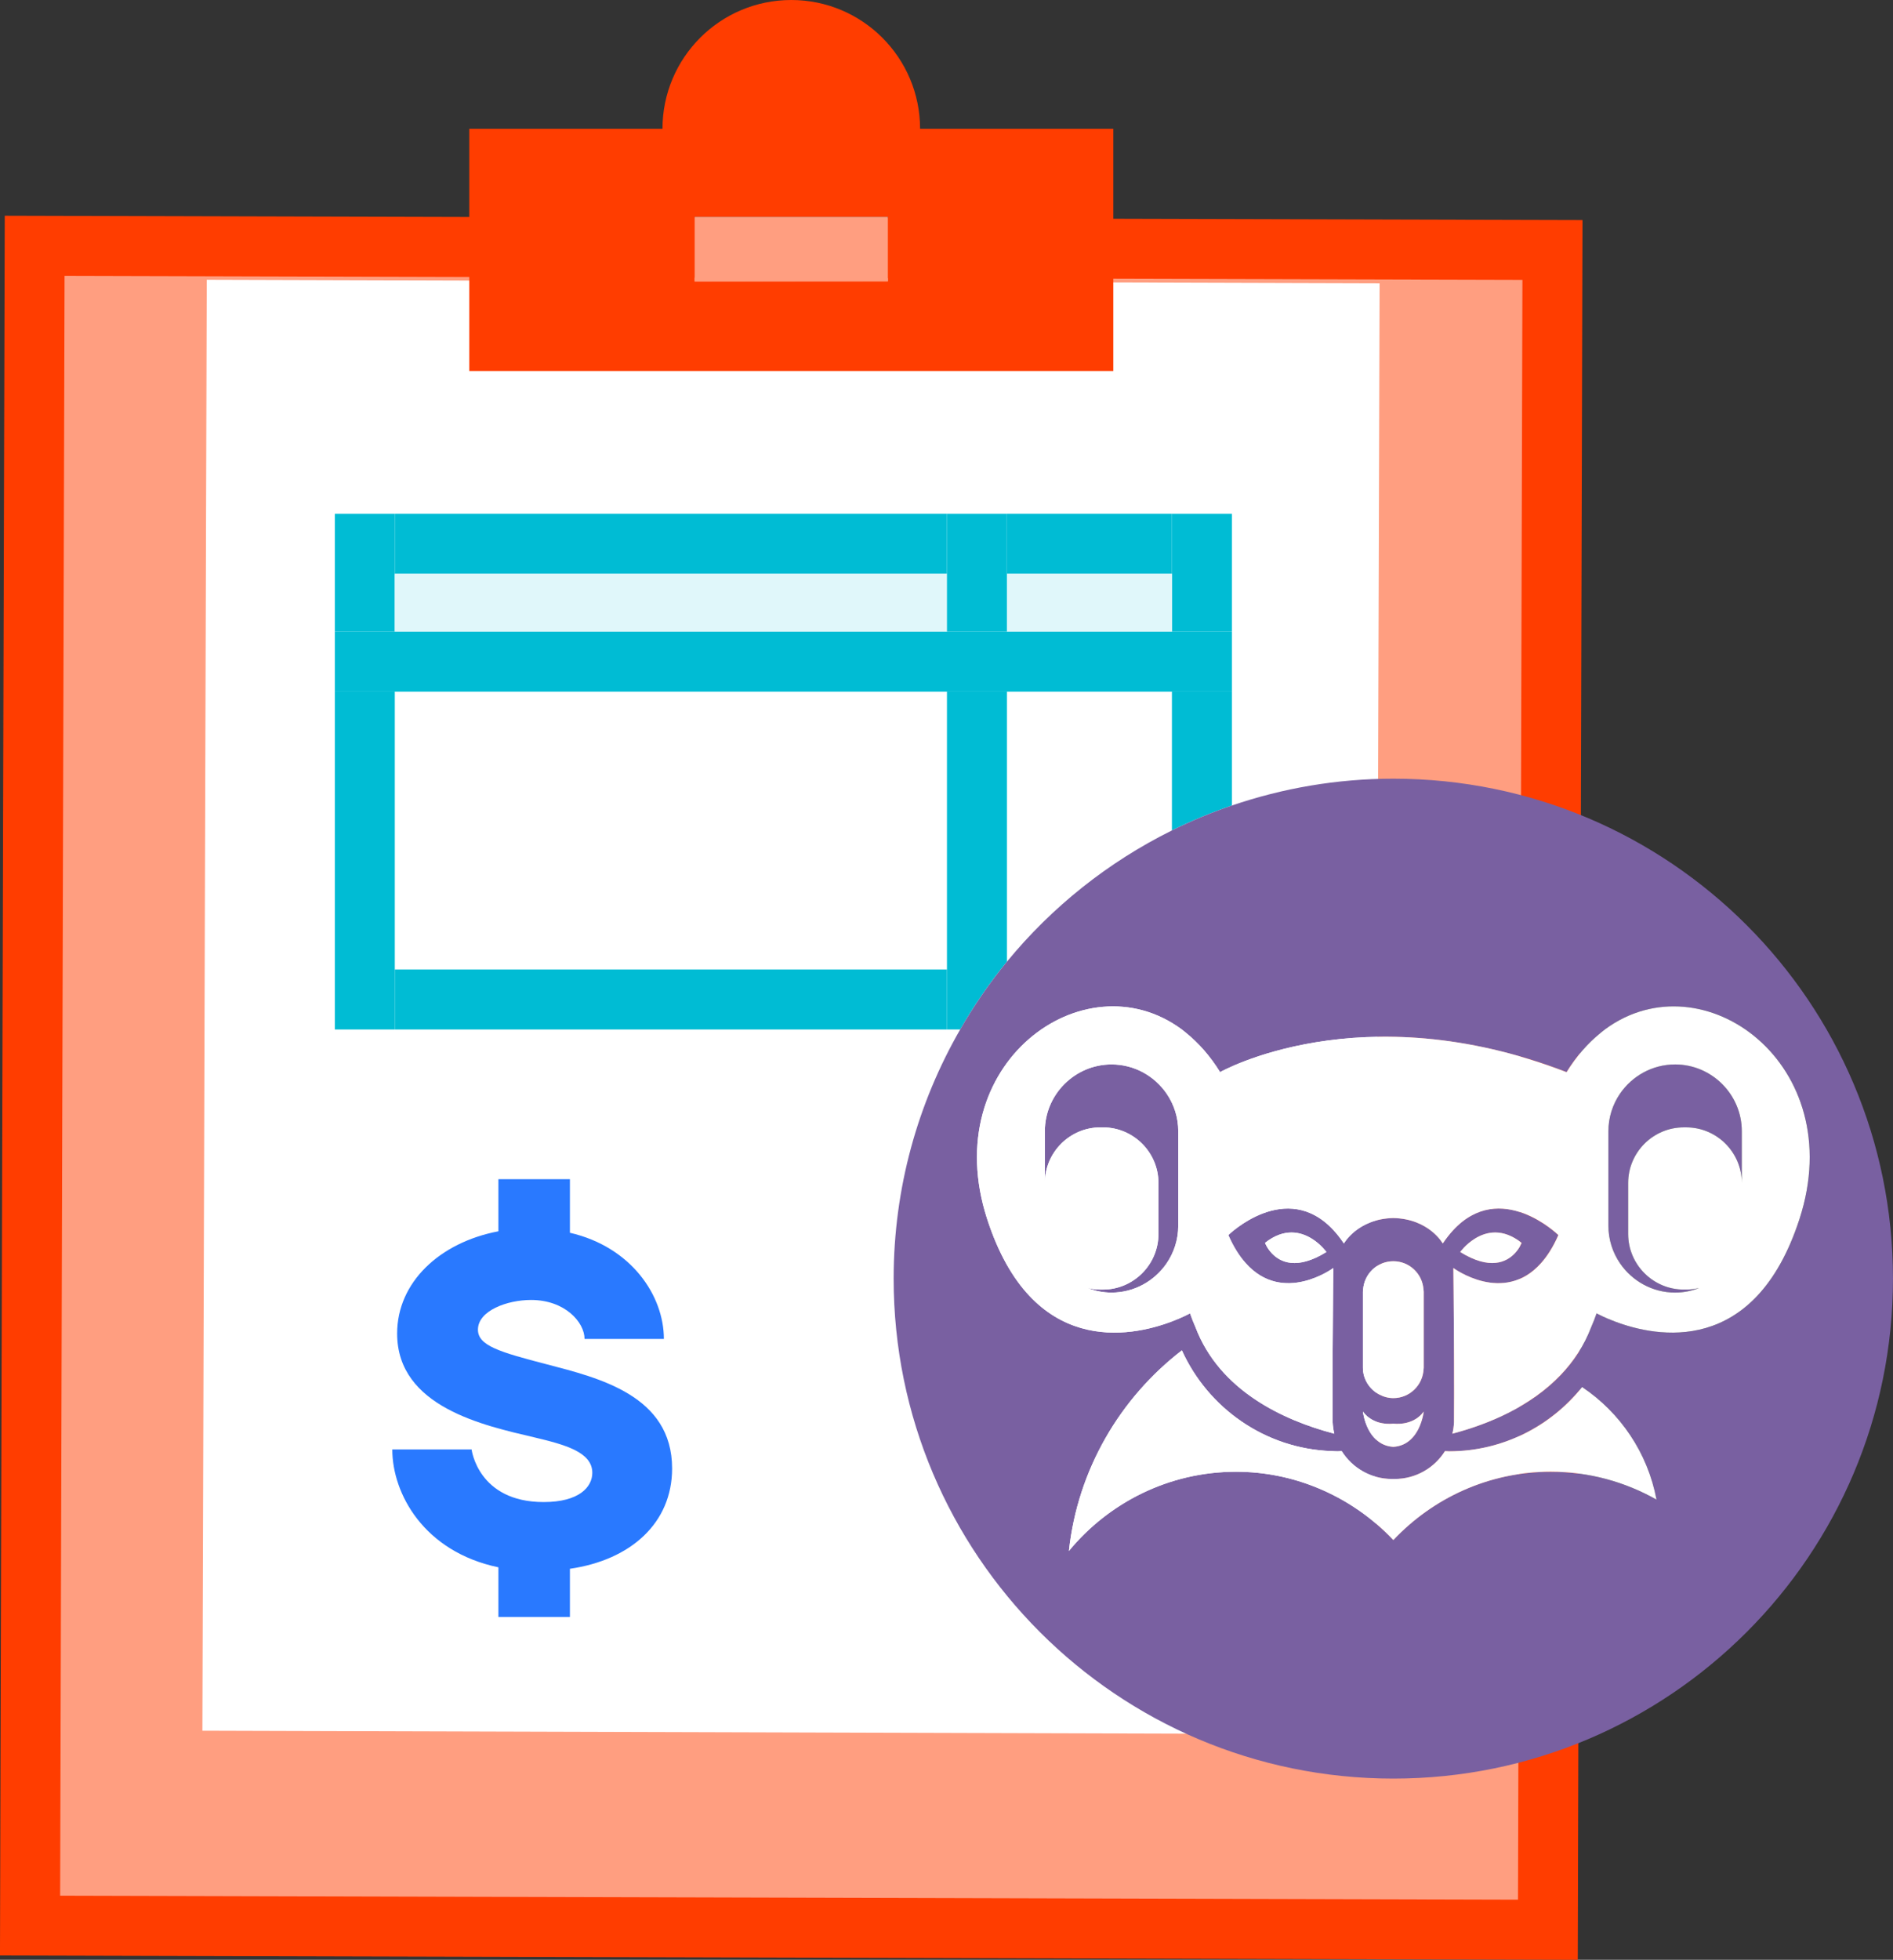 <?xml version="1.0" encoding="utf-8"?>
<!-- Generator: Adobe Illustrator 16.0.0, SVG Export Plug-In . SVG Version: 6.00 Build 0)  -->
<svg version="1.2" baseProfile="tiny" id="Layer_1" xmlns="http://www.w3.org/2000/svg" xmlns:xlink="http://www.w3.org/1999/xlink"
	 x="0px" y="0px" width="94.713px" height="98px" viewBox="0 0 94.713 98" xml:space="preserve">
<rect x="0" y="0" width="94.713" height="98" fill="#333333" stroke="none"/>
<rect x="1.44" y="12.351" transform="matrix(1 0.003 -0.003 1 0.149 -0.108)" fill-rule="evenodd" fill="#FF9E80" width="76.3" height="84.085"/>
<path fill="#FF3D00" d="M3.009,94.793L3.23,13.795l72.942,0.2L75.95,94.992L3.009,94.793z M0,97.456v0.328L78.941,98l0.237-86.996
	L0.238,10.788L0,97.456z"/>
<rect x="10.249" y="14.067" transform="matrix(1 0.003 -0.003 1 0.138 -0.108)" fill-rule="evenodd" fill="#FFFFFF" width="58.681" height="72.554"/>
<g>
	<rect x="19.753" y="34.586" fill="none" width="27.626" height="13.893"/>
	<path fill="none" d="M50.379,34.586V48.09c2.243-2.733,5.057-4.979,8.256-6.564v-6.94H50.379z"/>
	<path fill="#FF3D00" d="M39.59,0c-3.558,0-6.442,2.882-6.444,6.44h-9.667v12.111h32.223V6.44h-9.667C46.032,2.882,43.147,0,39.59,0
		z M44.423,14.067h-9.667v-3.222h9.667V14.067z"/>
	<rect x="34.756" y="10.845" fill="#FF9E80" width="9.667" height="3.222"/>
	<polygon fill="#00BCD4" points="19.753,28.693 47.379,28.693 47.379,25.694 50.379,25.694 50.379,28.693 58.635,28.693 
		58.635,25.694 61.635,25.694 61.635,25.693 16.753,25.693 16.753,25.694 19.753,25.694 	"/>
	<rect x="19.753" y="48.479" fill="#00BCD4" width="27.626" height="3"/>
	<polygon fill="#00BCD4" points="19.753,34.586 16.753,34.586 16.753,48.479 16.753,51.479 19.753,51.479 19.753,48.479 	"/>
	<polygon fill="#00BCD4" points="19.753,28.693 19.753,25.694 16.753,25.694 16.753,28.693 16.753,31.586 19.753,31.586 	"/>
	<path fill="#00BCD4" d="M58.635,41.526c0.966-0.479,1.968-0.894,3-1.246v-5.694h-3V41.526z"/>
	<polygon fill="#00BCD4" points="58.635,28.693 58.635,31.586 61.635,31.586 61.635,28.693 61.635,25.694 58.635,25.694 	"/>
	<rect x="19.753" y="28.693" fill="#E0F7FA" width="27.626" height="2.893"/>
	<rect x="50.379" y="28.693" fill="#E0F7FA" width="8.256" height="2.893"/>
	<path fill="#00BCD4" d="M50.379,48.09V34.586h-3v13.893v3h0.663C48.73,50.284,49.51,49.149,50.379,48.09z"/>
	<polygon fill="#00BCD4" points="50.379,25.694 47.379,25.694 47.379,28.693 47.379,31.586 50.379,31.586 50.379,28.693 	"/>
	<polygon fill="#00BCD4" points="47.379,34.586 50.379,34.586 58.635,34.586 61.635,34.586 61.635,31.586 58.635,31.586 
		50.379,31.586 47.379,31.586 19.753,31.586 16.753,31.586 16.753,34.586 19.753,34.586 	"/>
	<path fill="#7960A1" d="M69.713,38.938c-2.828,0-5.543,0.477-8.078,1.342c-1.032,0.352-2.034,0.768-3,1.246
		c-3.199,1.584-6.013,3.831-8.256,6.564c-0.869,1.059-1.648,2.194-2.337,3.388c-2.114,3.669-3.33,7.921-3.33,12.46
		c0,13.807,11.193,25,25,25s25-11.193,25-25S83.521,38.938,69.713,38.938z M77.584,73.595c-3.095,0-5.892,1.317-7.871,3.414
		c-1.063-1.124-2.36-2.021-3.812-2.614c-1.255-0.514-2.625-0.8-4.06-0.8c-3.356,0-6.369,1.545-8.361,3.96
		c0.44-4.068,2.562-7.65,5.653-10.03c1.305,2.878,4.156,4.917,7.479,5.036c0.104,0.004,0.204,0.012,0.309,0.012
		c0.068,0,0.137-0.007,0.208-0.009c0.525,0.835,1.454,1.392,2.513,1.392h0.07h0.068c1.062,0,1.988-0.557,2.516-1.392
		c0.068,0.002,0.137,0.009,0.208,0.009c2.686,0,5.085-1.261,6.652-3.214c1.909,1.275,3.283,3.288,3.723,5.63
		C81.311,74.103,79.505,73.595,77.584,73.595z M69.713,71.188c0.004,0,0.97,0.148,1.521-0.6c0,0-0.046,0.412-0.253,0.837
		c-0.126,0.26-0.313,0.523-0.588,0.703c-0.064,0.043-0.135,0.082-0.21,0.113c-0.138,0.059-0.294,0.098-0.47,0.107
		c-0.176-0.01-0.332-0.049-0.47-0.107c-0.075-0.031-0.146-0.07-0.21-0.113c-0.275-0.18-0.464-0.443-0.59-0.703
		c-0.207-0.425-0.252-0.837-0.252-0.837C68.743,71.336,69.709,71.188,69.713,71.188z M68.191,68.391v-3.803
		c0-0.034,0.008-0.066,0.01-0.1c0.054-0.792,0.705-1.421,1.512-1.421c0.806,0,1.459,0.629,1.511,1.421
		c0.003,0.033,0.01,0.065,0.01,0.1v3.803c0,0.025-0.006,0.048-0.007,0.072c-0.039,0.806-0.699,1.449-1.514,1.449
		c-0.264,0-0.507-0.073-0.723-0.19C68.518,69.464,68.191,68.968,68.191,68.391z M90.035,60.957
		c-2.245,6.911-7.165,5.909-9.238,5.124c-0.484-0.183-0.809-0.352-0.913-0.407c-0.079,0.23-0.168,0.457-0.266,0.679
		c-0.358,0.944-0.892,1.732-1.524,2.396c-1.521,1.598-3.632,2.461-5.356,2.923c-0.024,0.006-0.049,0.013-0.071,0.019
		c0.021-0.091,0.041-0.183,0.054-0.277c0.015-0.097,0.023-0.194,0.028-0.294c0.008-0.744,0.007-1.894,0.003-3.081
		c-0.005-1.271-0.016-2.584-0.023-3.486c-0.006-0.598-0.01-1.017-0.011-1.12v-0.026c0,0,2.51,1.86,4.383-0.245
		c0.313-0.35,0.607-0.806,0.868-1.402c0,0-2.892-2.827-5.277-0.228c-0.165,0.181-0.329,0.388-0.489,0.624
		c-0.005,0.008-0.011,0.014-0.017,0.022c0,0-0.685-1.233-2.473-1.271c-1.787,0.038-2.472,1.271-2.472,1.271
		c-0.005-0.009-0.011-0.015-0.017-0.022c-0.16-0.236-0.322-0.443-0.488-0.624c-2.386-2.6-5.278,0.228-5.278,0.228
		c0.262,0.597,0.556,1.053,0.868,1.402c1.874,2.105,4.384,0.245,4.384,0.245s0,0.009-0.001,0.026
		c-0.001,0.104-0.005,0.522-0.01,1.12c-0.016,1.746-0.039,5.028-0.021,6.567c0.005,0.1,0.016,0.197,0.029,0.294
		c0.013,0.095,0.031,0.187,0.053,0.277c-0.022-0.006-0.047-0.013-0.07-0.019c-2.442-0.652-5.666-2.106-6.881-5.319
		c-0.098-0.222-0.188-0.448-0.267-0.679c-0.104,0.056-0.429,0.225-0.913,0.407c-2.072,0.785-6.992,1.787-9.238-5.124
		c-2.518-7.754,4.843-13.077,9.722-9.492c0.083,0.061,0.164,0.131,0.245,0.196c0.614,0.5,1.188,1.141,1.688,1.95
		c0,0,7.021-3.984,17.335,0c0.5-0.81,1.074-1.45,1.689-1.95c0.082-0.065,0.161-0.136,0.245-0.196
		C85.193,47.88,92.554,53.203,90.035,60.957z M73.06,62.606c0,0,0.272-0.383,0.734-0.668c0.554-0.344,1.378-0.549,2.338,0.211
		c0,0-0.099,0.268-0.344,0.525C75.375,63.112,74.545,63.526,73.06,62.606z M66.365,62.606c-1.484,0.92-2.315,0.506-2.729,0.068
		c-0.245-0.258-0.343-0.525-0.343-0.525c0.96-0.76,1.783-0.555,2.338-0.211C66.093,62.224,66.365,62.606,66.365,62.606z"/>
	<path fill="#7960A1" d="M81.051,54.693c-0.364,0.534-0.577,1.179-0.577,1.871v4.733c0,0.694,0.216,1.342,0.584,1.878
		c0.604,0.879,1.613,1.459,2.753,1.459c0.424,0,0.827-0.083,1.2-0.229c-0.206,0.049-0.42,0.078-0.639,0.078h-0.131
		c-1.528,0-2.778-1.25-2.778-2.778v-2.555c0-1.527,1.25-2.777,2.778-2.777h0.131c1.526,0,2.776,1.25,2.776,2.777v-2.587
		c0-1.836-1.502-3.338-3.338-3.338C82.668,53.227,81.654,53.81,81.051,54.693z"/>
	<path fill="#7960A1" d="M55.614,53.227c-1.835,0-3.337,1.502-3.337,3.338v2.587c0-1.527,1.25-2.777,2.776-2.777h0.131
		c1.527,0,2.777,1.25,2.777,2.777v2.555c0,1.528-1.25,2.778-2.777,2.778h-0.131c-0.22,0-0.434-0.029-0.639-0.078
		c0.373,0.146,0.775,0.229,1.199,0.229c1.139,0,2.149-0.58,2.753-1.459c0.368-0.536,0.585-1.184,0.585-1.878v-4.733
		c0-0.692-0.214-1.337-0.578-1.871C57.771,53.81,56.757,53.227,55.614,53.227z"/>
	<path fill="#FFFFFF" d="M63.294,62.149c0,0,0.098,0.268,0.343,0.525c0.413,0.438,1.244,0.852,2.729-0.068
		c0,0-0.272-0.383-0.733-0.668C65.077,61.595,64.254,61.39,63.294,62.149z"/>
	<path fill="#FFFFFF" d="M76.132,62.149c-0.96-0.76-1.784-0.555-2.338-0.211c-0.462,0.285-0.734,0.668-0.734,0.668
		c1.485,0.92,2.315,0.506,2.729,0.068C76.033,62.417,76.132,62.149,76.132,62.149z"/>
	<path fill="#FFFFFF" d="M68.99,69.722c0.216,0.117,0.459,0.19,0.723,0.19c0.814,0,1.475-0.644,1.514-1.449
		c0.001-0.024,0.007-0.047,0.007-0.072v-3.803c0-0.034-0.007-0.066-0.01-0.1c-0.052-0.792-0.705-1.421-1.511-1.421
		c-0.807,0-1.458,0.629-1.512,1.421c-0.002,0.033-0.01,0.065-0.01,0.1v3.803C68.191,68.968,68.518,69.464,68.99,69.722z"/>
	<path fill="#FFFFFF" d="M80.314,51.465c-0.084,0.061-0.163,0.131-0.245,0.196c-0.615,0.5-1.189,1.141-1.689,1.95
		c-10.314-3.984-17.335,0-17.335,0c-0.5-0.81-1.074-1.45-1.688-1.95c-0.081-0.065-0.162-0.136-0.245-0.196
		c-4.879-3.584-12.239,1.738-9.722,9.492c2.246,6.911,7.166,5.909,9.238,5.124c0.484-0.183,0.81-0.352,0.913-0.407
		c0.079,0.23,0.169,0.457,0.267,0.679c1.215,3.213,4.438,4.667,6.881,5.319c0.023,0.006,0.048,0.013,0.07,0.019
		c-0.021-0.091-0.04-0.183-0.053-0.277c-0.014-0.097-0.024-0.194-0.029-0.294c-0.018-1.539,0.006-4.821,0.021-6.567
		c0.005-0.598,0.009-1.017,0.01-1.12c0.001-0.018,0.001-0.026,0.001-0.026s-2.51,1.86-4.384-0.245
		c-0.313-0.35-0.606-0.806-0.868-1.402c0,0,2.893-2.827,5.278-0.228c0.166,0.181,0.328,0.388,0.488,0.624
		c0.006,0.008,0.012,0.014,0.017,0.022c0,0,0.685-1.233,2.472-1.271c1.788,0.038,2.473,1.271,2.473,1.271
		c0.006-0.009,0.012-0.015,0.017-0.022c0.16-0.236,0.324-0.443,0.489-0.624c2.386-2.6,5.277,0.228,5.277,0.228
		c-0.261,0.597-0.556,1.053-0.868,1.402c-1.873,2.105-4.383,0.245-4.383,0.245v0.026c0.001,0.104,0.005,0.522,0.011,1.12
		c0.008,0.902,0.019,2.216,0.023,3.486c0.004,1.188,0.005,2.337-0.003,3.081c-0.005,0.1-0.014,0.197-0.028,0.294
		c-0.013,0.095-0.032,0.187-0.054,0.277c0.022-0.006,0.047-0.013,0.071-0.019c1.725-0.462,3.836-1.325,5.356-2.923
		c0.633-0.664,1.166-1.452,1.524-2.396c0.098-0.222,0.187-0.448,0.266-0.679c0.104,0.056,0.429,0.225,0.913,0.407
		c2.073,0.785,6.993,1.787,9.238-5.124C92.554,53.203,85.193,47.88,80.314,51.465z M58.952,61.298c0,0.694-0.217,1.342-0.585,1.878
		c-0.604,0.879-1.614,1.459-2.753,1.459c-0.424,0-0.826-0.083-1.199-0.229c0.205,0.049,0.419,0.078,0.639,0.078h0.131
		c1.527,0,2.777-1.25,2.777-2.778v-2.555c0-1.527-1.25-2.777-2.777-2.777h-0.131c-1.526,0-2.776,1.25-2.776,2.777v-2.587
		c0-1.836,1.502-3.338,3.337-3.338c1.143,0,2.157,0.583,2.76,1.467c0.364,0.534,0.578,1.179,0.578,1.871V61.298z M87.148,56.564
		v2.587c0-1.527-1.25-2.777-2.776-2.777h-0.131c-1.528,0-2.778,1.25-2.778,2.777v2.555c0,1.528,1.25,2.778,2.778,2.778h0.131
		c0.219,0,0.433-0.029,0.639-0.078c-0.373,0.146-0.776,0.229-1.2,0.229c-1.14,0-2.149-0.58-2.753-1.459
		c-0.368-0.536-0.584-1.184-0.584-1.878v-4.733c0-0.692,0.213-1.337,0.577-1.871c0.604-0.884,1.617-1.467,2.76-1.467
		C85.646,53.227,87.148,54.729,87.148,56.564z"/>
	<path fill="#FFFFFF" d="M68.443,71.425c0.126,0.26,0.314,0.523,0.59,0.703c0.064,0.043,0.135,0.082,0.21,0.113
		c0.138,0.059,0.294,0.098,0.47,0.107c0.176-0.01,0.332-0.049,0.47-0.107c0.075-0.031,0.146-0.07,0.21-0.113
		c0.274-0.18,0.462-0.443,0.588-0.703c0.207-0.425,0.253-0.837,0.253-0.837c-0.551,0.748-1.517,0.6-1.521,0.6s-0.97,0.148-1.521-0.6
		C68.191,70.588,68.236,71,68.443,71.425z"/>
	<path fill="#FFFFFF" d="M79.157,69.358c-1.567,1.953-3.967,3.214-6.652,3.214c-0.071,0-0.14-0.007-0.208-0.009
		c-0.527,0.835-1.454,1.392-2.516,1.392h-0.068h-0.07c-1.059,0-1.987-0.557-2.513-1.392c-0.071,0.002-0.14,0.009-0.208,0.009
		c-0.104,0-0.205-0.008-0.309-0.012c-3.323-0.119-6.175-2.158-7.479-5.036c-3.092,2.38-5.213,5.962-5.653,10.03
		c1.992-2.415,5.005-3.96,8.361-3.96c1.435,0,2.805,0.286,4.06,0.8c1.451,0.594,2.749,1.49,3.812,2.614
		c1.979-2.097,4.776-3.414,7.871-3.414c1.921,0,3.727,0.508,5.296,1.394C82.44,72.646,81.066,70.634,79.157,69.358z"/>
	<path fill="#2979FF" d="M27.201,75.11c-3.288,0-3.605-2.63-3.605-2.63h-3.968c0,2.216,1.583,5.113,5.309,5.893v2.484h3.578v-2.411
		c3.044-0.438,5.113-2.289,5.113-5.016c0-3.652-3.676-4.53-6.281-5.211c-2.337-0.608-3.434-0.927-3.434-1.729
		c0-0.95,1.461-1.486,2.656-1.486c1.703,0,2.678,1.12,2.678,1.948h3.969c0-2.167-1.632-4.602-4.701-5.308v-2.679h-3.578v2.605
		c-2.946,0.56-5.067,2.557-5.067,5.113c0,3.678,4.361,4.603,6.843,5.187c1.534,0.366,2.922,0.731,2.922,1.778
		C29.635,74.355,28.979,75.11,27.201,75.11z"/>
</g>
</svg>
